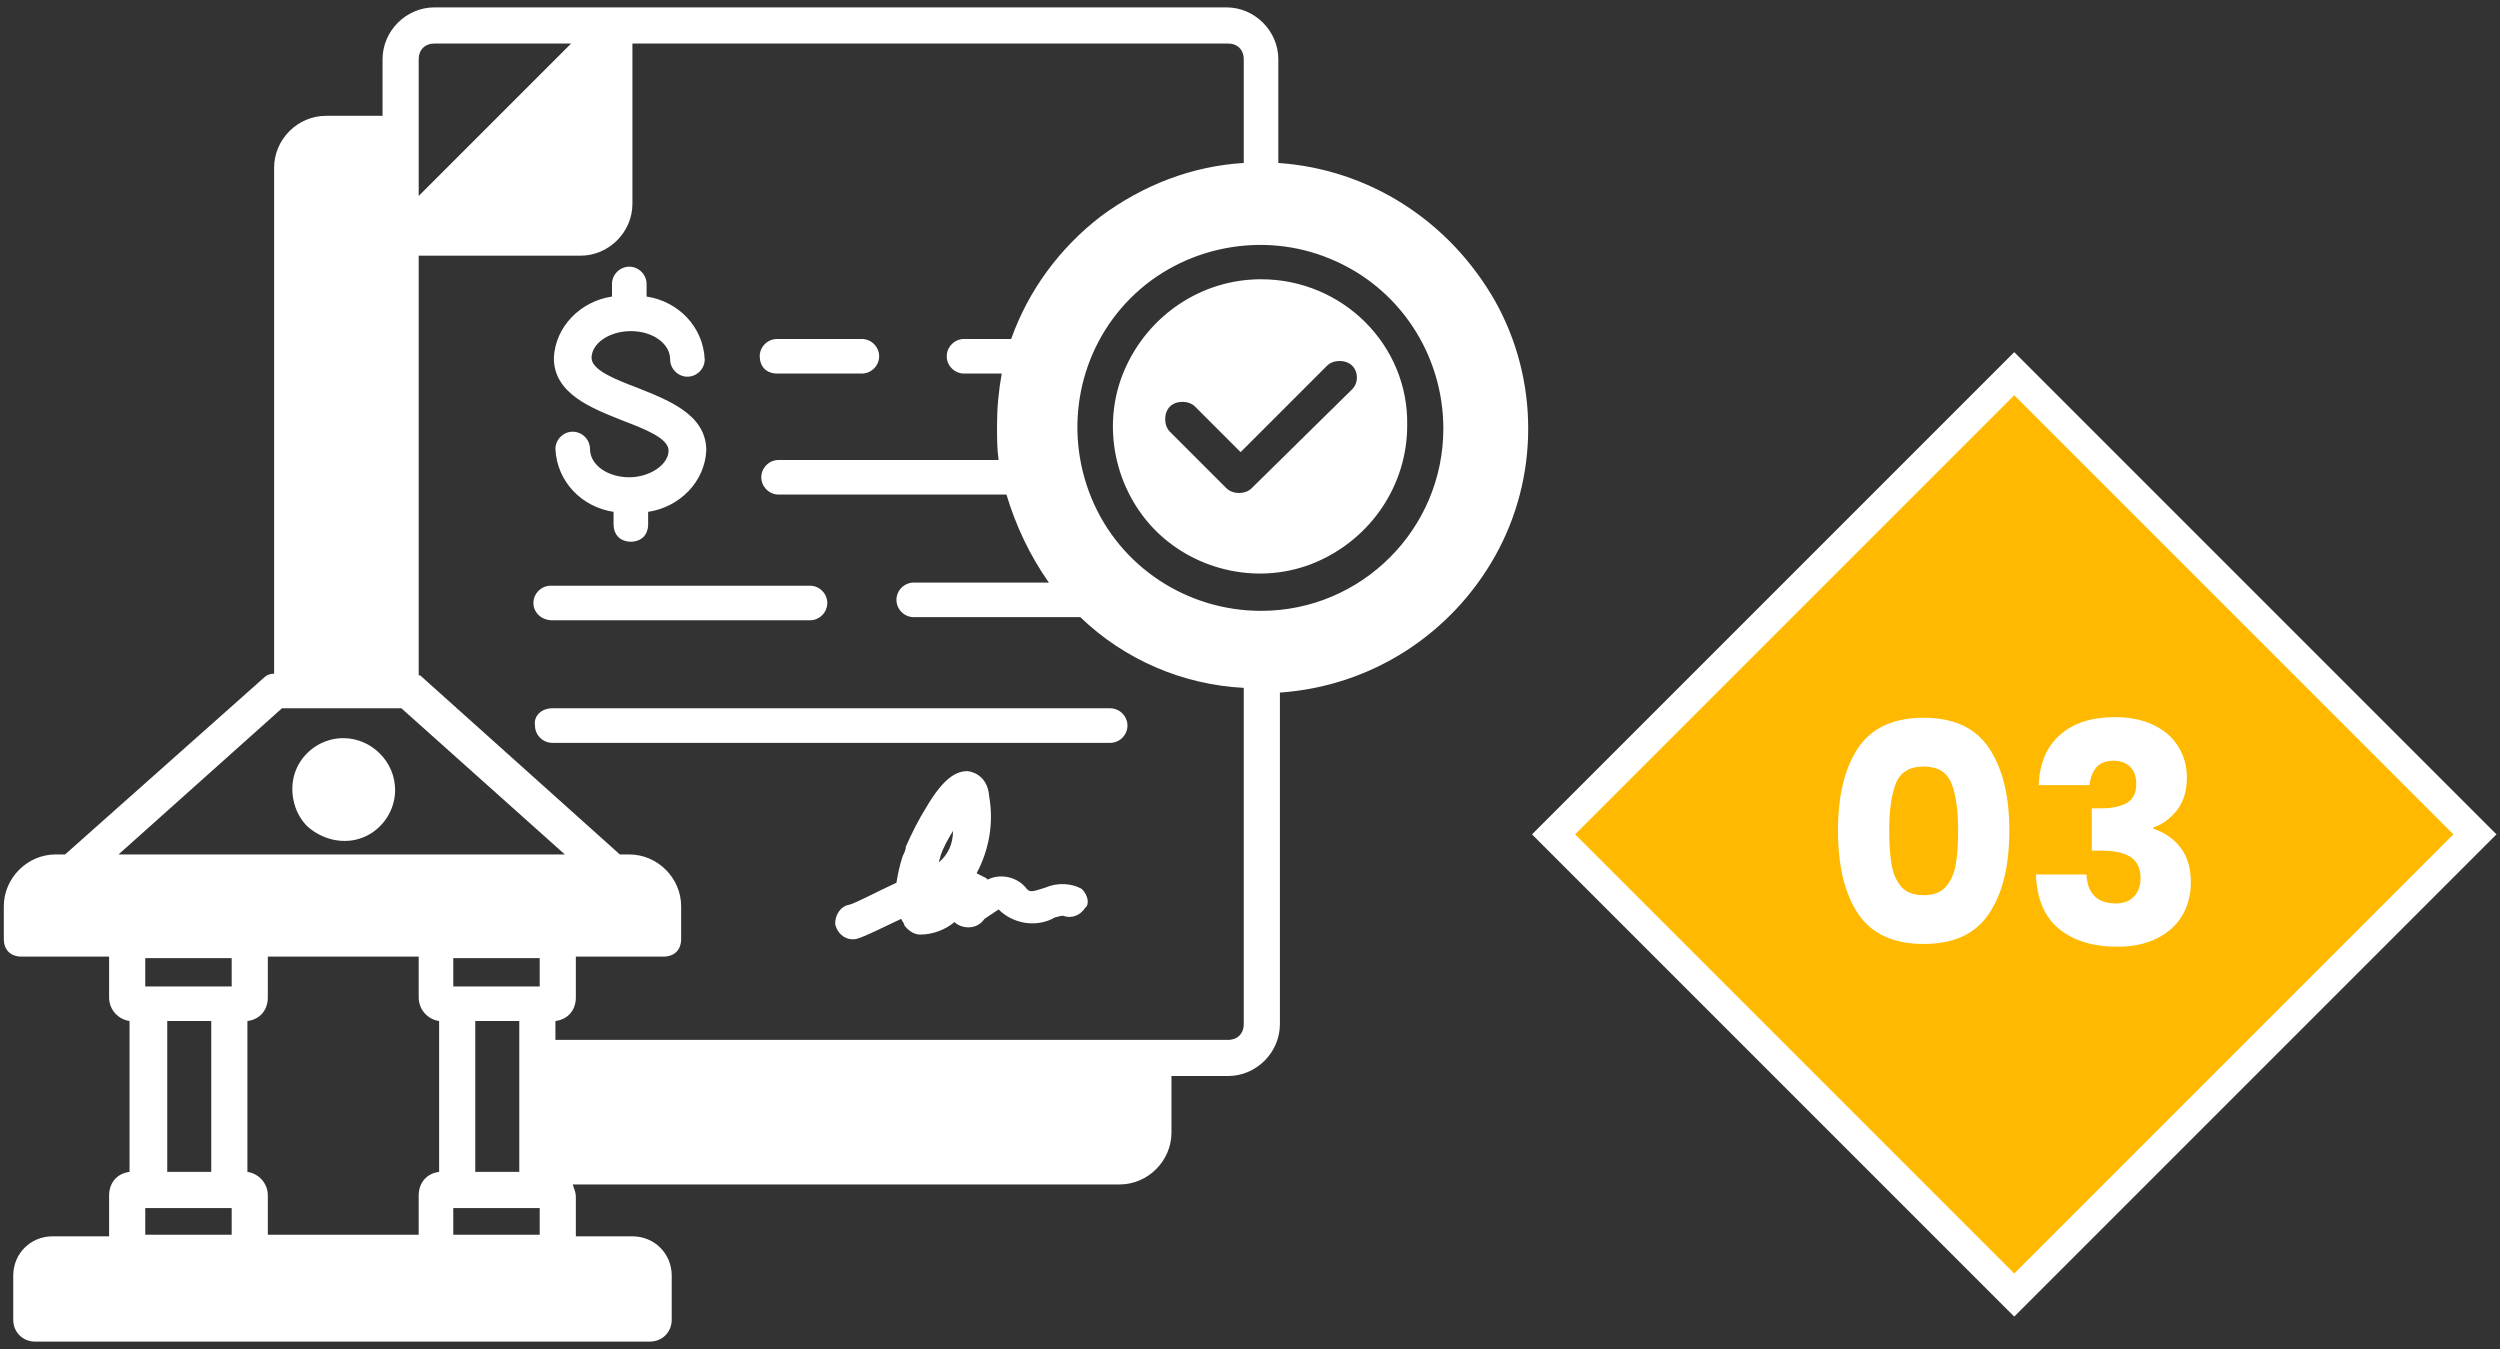<svg width="328" height="177" viewBox="0 0 328 177" fill="none" xmlns="http://www.w3.org/2000/svg">
<rect x="0" y="0" width="328" height="177" fill="#333333" stroke="none"/>
<path d="M203.828 109.468L264.269 49.028L324.71 109.468L264.269 169.909L203.828 109.468Z" fill="#FFB901" stroke="white" stroke-width="4"/>
<path d="M241.144 108.969C241.144 104.382 242.024 100.769 243.784 98.129C245.57 95.489 248.437 94.169 252.384 94.169C256.33 94.169 259.184 95.489 260.944 98.129C262.73 100.769 263.624 104.382 263.624 108.969C263.624 113.609 262.73 117.249 260.944 119.889C259.184 122.529 256.33 123.849 252.384 123.849C248.437 123.849 245.57 122.529 243.784 119.889C242.024 117.249 241.144 113.609 241.144 108.969ZM256.904 108.969C256.904 106.275 256.61 104.209 256.024 102.769C255.437 101.302 254.224 100.569 252.384 100.569C250.544 100.569 249.33 101.302 248.744 102.769C248.157 104.209 247.864 106.275 247.864 108.969C247.864 110.782 247.97 112.289 248.184 113.489C248.397 114.662 248.824 115.622 249.464 116.369C250.13 117.089 251.104 117.449 252.384 117.449C253.664 117.449 254.624 117.089 255.264 116.369C255.93 115.622 256.37 114.662 256.584 113.489C256.797 112.289 256.904 110.782 256.904 108.969ZM267.478 103.009C267.584 100.155 268.518 97.955 270.278 96.409C272.038 94.862 274.424 94.089 277.438 94.089C279.438 94.089 281.144 94.435 282.558 95.129C283.998 95.822 285.078 96.769 285.798 97.969C286.544 99.169 286.918 100.515 286.918 102.009C286.918 103.769 286.478 105.209 285.598 106.329C284.718 107.422 283.691 108.169 282.518 108.569V108.729C284.038 109.235 285.238 110.075 286.118 111.249C286.998 112.422 287.438 113.929 287.438 115.769C287.438 117.422 287.051 118.889 286.278 120.169C285.531 121.422 284.424 122.409 282.958 123.129C281.518 123.849 279.798 124.209 277.798 124.209C274.598 124.209 272.038 123.422 270.118 121.849C268.224 120.275 267.224 117.902 267.118 114.729H273.758C273.784 115.902 274.118 116.835 274.758 117.529C275.398 118.195 276.331 118.529 277.558 118.529C278.598 118.529 279.398 118.235 279.958 117.649C280.544 117.035 280.838 116.235 280.838 115.249C280.838 113.969 280.424 113.049 279.598 112.489C278.798 111.902 277.504 111.609 275.717 111.609H274.438V106.049H275.717C277.078 106.049 278.171 105.822 278.998 105.369C279.851 104.889 280.278 104.049 280.278 102.849C280.278 101.889 280.011 101.142 279.478 100.609C278.944 100.075 278.211 99.809 277.278 99.809C276.264 99.809 275.504 100.115 274.998 100.729C274.518 101.342 274.238 102.102 274.158 103.009H267.478Z" fill="white"/>
<path d="M167.716 21.381V7.773C167.716 4.062 164.624 0.969 160.912 0.969H56.995C53.283 0.969 50.191 4.062 50.191 7.773V15.196H42.768C39.057 15.196 35.964 18.288 35.964 22V88.391C35.345 88.391 34.933 88.598 34.521 89.01L8.541 112.103H7.304C3.593 112.103 0.5 115.196 0.5 118.907V123.237C0.5 123.855 0.706 124.474 1.119 124.886C1.531 125.299 2.149 125.505 2.768 125.505H14.314V130.866C14.314 132.515 15.552 133.752 16.995 133.958V153.752C15.345 153.958 14.314 155.196 14.314 156.845V162.206H6.892C4.005 162.206 1.737 164.474 1.737 167.36V173.134C1.737 174.783 2.974 176.02 4.624 176.02H85.242C86.892 176.02 88.129 174.783 88.129 173.134V167.36C88.129 164.474 85.861 162.206 82.974 162.206H75.552V157.051C75.552 156.433 75.345 156.02 75.139 155.402H146.892C150.603 155.402 153.696 152.309 153.696 148.598V141.175H161.119C164.83 141.175 167.923 138.082 167.923 134.371V90.866C179.881 90.041 190.397 83.237 196.17 72.927C201.943 62.618 201.943 49.835 196.17 39.526C190.191 29.01 179.675 22.206 167.716 21.381ZM54.933 7.773C54.933 6.536 55.758 5.711 56.995 5.711H74.933L54.933 25.711V7.773ZM15.552 112.103L36.995 92.927H52.665L74.108 112.103H15.552ZM30.397 162H19.057V158.495H30.397V162ZM21.943 153.752V133.958H27.716V153.752H21.943ZM30.397 129.422H19.057V125.711H30.397V129.422ZM57.613 153.752C55.964 153.958 54.933 155.196 54.933 156.845V162H35.139V156.845C35.139 155.196 33.902 153.958 32.459 153.752V133.958C34.108 133.752 35.139 132.515 35.139 130.866V125.505H54.933V130.866C54.933 132.515 56.17 133.752 57.613 133.958V153.752ZM70.809 162H59.469V158.495H70.809V162ZM62.356 153.752V133.958H68.129V153.752H62.356ZM70.809 129.422H59.469V125.711H70.809V129.422ZM163.18 134.371C163.18 135.608 162.356 136.433 161.119 136.433H72.871V133.958C74.521 133.752 75.552 132.515 75.552 130.866V125.505H87.098C87.716 125.505 88.335 125.299 88.747 124.886C89.16 124.474 89.366 123.855 89.366 123.237V118.907C89.366 115.196 86.273 112.103 82.562 112.103H81.325L55.345 88.804C55.139 88.598 55.139 88.598 54.933 88.598V33.546H76.17C79.881 33.546 82.974 30.453 82.974 26.742V5.711H161.119C162.356 5.711 163.18 6.536 163.18 7.773V21.381C156.376 21.794 149.985 24.268 144.418 28.391C139.057 32.515 134.933 38.082 132.665 44.474H126.479C125.242 44.474 124.211 45.505 124.211 46.742C124.211 47.979 125.242 49.01 126.479 49.01H131.428C131.015 51.278 130.809 53.546 130.809 55.814C130.809 57.257 130.809 58.907 131.015 60.35H102.149C100.912 60.35 99.881 61.381 99.881 62.618C99.881 63.855 100.912 64.886 102.149 64.886H132.046C133.283 69.01 135.139 72.927 137.613 76.433H119.881C118.644 76.433 117.613 77.464 117.613 78.701C117.613 79.938 118.644 80.969 119.881 80.969H141.737C147.51 86.536 155.139 89.835 163.18 90.247V134.371ZM165.448 80.144C155.758 80.144 146.892 74.371 143.18 65.299C139.469 56.227 141.531 45.917 148.335 39.113C155.139 32.309 165.655 30.247 174.521 33.958C183.593 37.67 189.366 46.536 189.366 56.227C189.366 69.422 178.644 80.144 165.448 80.144ZM99.675 46.742C99.675 45.505 100.706 44.474 101.943 44.474H113.077C114.314 44.474 115.345 45.505 115.345 46.742C115.345 47.979 114.314 49.01 113.077 49.01H101.943C101.325 49.01 100.706 48.804 100.294 48.391C99.881 47.979 99.675 47.361 99.675 46.742ZM69.984 79.113C69.984 77.876 71.016 76.845 72.253 76.845H106.273C107.51 76.845 108.541 77.876 108.541 79.113C108.541 80.35 107.51 81.381 106.273 81.381H72.459C71.016 81.381 69.984 80.35 69.984 79.113ZM72.459 92.927H145.655C146.892 92.927 147.923 93.958 147.923 95.195C147.923 96.433 146.892 97.464 145.655 97.464H72.459C71.222 97.464 70.191 96.433 70.191 95.195C69.984 93.958 71.016 92.927 72.459 92.927ZM141.943 116.639C140.5 115.814 138.644 115.814 137.201 116.433C135.345 117.051 135.139 117.051 134.727 116.639C133.49 114.989 131.222 114.577 129.572 115.402L129.366 115.196C128.954 114.989 128.541 114.783 128.129 114.577C129.778 111.484 130.397 107.979 129.778 104.474C129.572 101.587 127.304 101.175 126.892 101.175C125.242 101.175 123.593 102.412 121.531 105.917C120.5 107.567 119.675 109.216 118.851 111.072C118.851 111.484 118.644 111.897 118.438 112.309C118.026 113.546 117.82 114.577 117.613 115.814C114.933 117.051 112.253 118.495 111.428 118.701C110.191 118.907 109.572 120.144 109.572 121.175C109.778 122.412 110.809 123.237 111.84 123.237C112.459 123.237 112.665 123.237 118.232 120.556C118.438 120.969 118.644 121.175 118.644 121.381C119.057 122 119.881 122.618 120.706 122.618C122.356 122.618 124.005 122 125.242 120.969L125.448 121.175C126.686 122 128.335 121.793 129.16 120.556C129.778 120.144 130.397 119.732 131.015 119.319C132.871 121.175 135.964 121.793 138.438 120.35C138.644 120.35 139.057 120.144 139.469 120.144C140.5 120.556 141.737 120.144 142.356 119.113C142.974 118.701 142.768 117.464 141.943 116.639ZM123.18 113.134C123.18 112.928 123.387 112.515 123.387 112.309C123.799 111.072 124.418 110.041 125.036 109.01C125.036 110.659 124.418 112.103 123.18 113.134ZM165.448 36.639C157.613 36.639 150.603 41.381 147.51 48.598C144.418 55.814 146.273 64.268 151.634 69.629C156.995 74.989 165.448 76.845 172.665 73.752C179.881 70.659 184.624 63.649 184.624 55.814C184.83 45.299 176.17 36.639 165.448 36.639ZM177.407 51.072L164.211 64.061C163.387 64.886 161.737 64.886 160.912 64.061L153.49 56.639C152.665 55.814 152.665 54.165 153.49 53.34C154.314 52.515 155.964 52.515 156.789 53.34L162.768 59.319L174.108 47.979C174.933 47.154 176.582 47.154 177.407 47.979C178.232 48.804 178.232 50.247 177.407 51.072ZM51.84 103.649C51.84 106.33 50.191 108.804 47.717 109.835C45.242 110.866 42.356 110.247 40.294 108.391C38.438 106.536 37.82 103.443 38.85 100.969C39.881 98.495 42.356 96.845 45.036 96.845C48.747 96.845 51.84 99.938 51.84 103.649ZM87.716 59.113C87.716 57.464 84.418 56.227 81.737 55.196C77.613 53.546 72.665 51.69 72.665 46.948C72.871 42.824 76.17 39.525 80.294 38.907V37.257C80.294 36.02 81.325 34.989 82.562 34.989C83.799 34.989 84.83 36.02 84.83 37.257V38.907C88.954 39.525 92.253 42.824 92.459 47.154C92.459 48.391 91.428 49.422 90.191 49.422C88.954 49.422 87.923 48.391 87.923 47.154C87.923 45.093 85.655 43.443 82.768 43.443C79.881 43.443 77.613 45.093 77.613 46.948C77.613 48.598 80.912 49.835 83.593 50.866C87.716 52.515 92.665 54.371 92.665 59.113C92.459 63.237 89.16 66.536 85.036 67.154V68.804C85.036 69.422 84.83 70.041 84.418 70.453C84.005 70.866 83.387 71.072 82.768 71.072C82.15 71.072 81.531 70.866 81.118 70.453C80.706 70.041 80.5 69.422 80.5 68.804V67.154C76.376 66.536 73.077 63.237 72.871 58.907C72.871 57.67 73.902 56.639 75.139 56.639C76.376 56.639 77.407 57.67 77.407 58.907C77.407 60.969 79.675 62.618 82.562 62.618C85.242 62.618 87.716 60.969 87.716 59.113Z" fill="white"/>
</svg>
